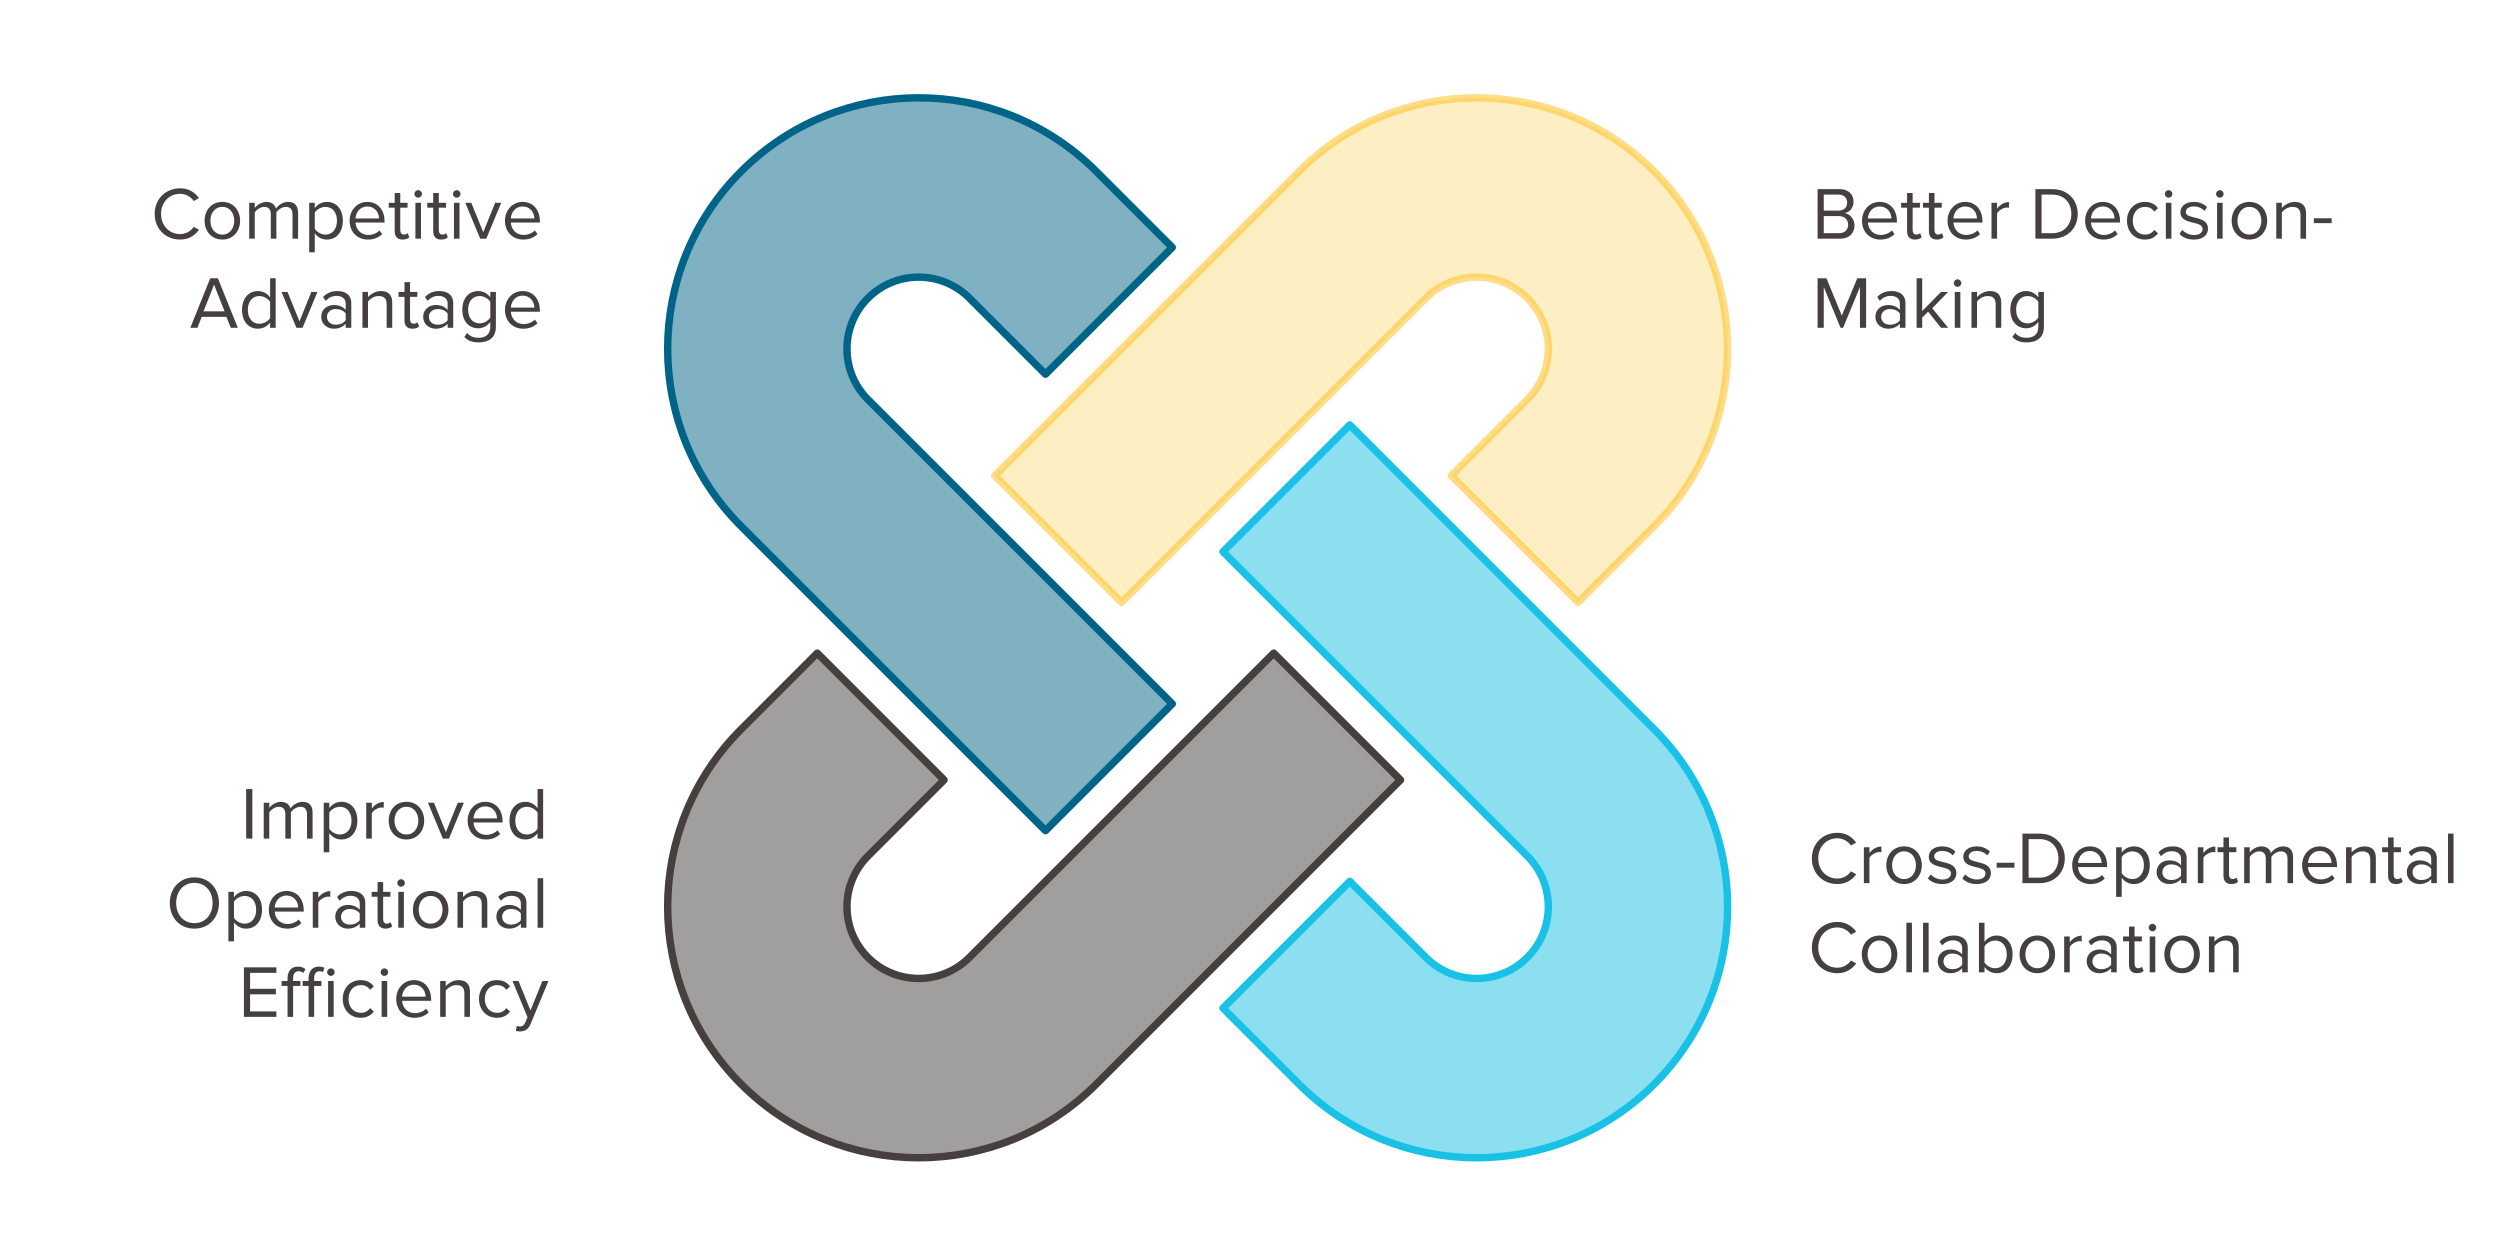<svg width="673" height="338" viewBox="0 0 673 338" fill="none" xmlns="http://www.w3.org/2000/svg">
<path opacity="0.5" fill-rule="evenodd" clip-rule="evenodd" d="M199.528 141.694C173.137 115.303 173.137 72.515 199.528 46.124C225.919 19.733 268.707 19.733 295.098 46.124L315.578 66.603L281.445 100.736L260.966 80.256C253.426 72.716 241.201 72.716 233.66 80.256C226.12 87.797 226.12 100.022 233.66 107.562L315.578 189.479L281.445 223.611L199.528 141.694Z" fill="#006489"/>
<path fill-rule="evenodd" clip-rule="evenodd" d="M295.099 291.875C268.708 318.266 225.92 318.266 199.529 291.875C173.138 265.485 173.138 222.697 199.529 196.306L220.008 175.826L254.14 209.959L233.661 230.438C226.121 237.978 226.121 250.203 233.661 257.744C241.201 265.284 253.426 265.284 260.967 257.744L342.884 175.826L377.016 209.959L295.099 291.875Z" fill="#453F3E" fill-opacity="0.5"/>
<path fill-rule="evenodd" clip-rule="evenodd" d="M445.28 196.306C471.671 222.696 471.671 265.484 445.28 291.875C418.889 318.266 376.101 318.266 349.71 291.875L329.231 271.396L363.363 237.264L383.842 257.743C391.382 265.283 403.608 265.283 411.148 257.743C418.688 250.203 418.688 237.978 411.148 230.437L329.231 148.521L363.363 114.388L445.28 196.306Z" fill="#18C1E5" fill-opacity="0.5"/>
<path d="M48.501 64.492C44.66 64.492 41.641 61.692 41.641 57.592C41.641 53.492 44.66 50.692 48.501 50.692C50.861 50.692 52.501 51.832 53.56 53.332L52.16 54.112C51.401 52.992 50.02 52.172 48.501 52.172C45.581 52.172 43.361 54.412 43.361 57.592C43.361 60.752 45.581 63.012 48.501 63.012C50.02 63.012 51.401 62.212 52.16 61.072L53.581 61.852C52.461 63.372 50.861 64.492 48.501 64.492ZM59.856 64.492C56.916 64.492 55.076 62.212 55.076 59.412C55.076 56.612 56.916 54.352 59.856 54.352C62.796 54.352 64.636 56.612 64.636 59.412C64.636 62.212 62.796 64.492 59.856 64.492ZM59.856 63.152C61.916 63.152 63.056 61.392 63.056 59.412C63.056 57.452 61.916 55.692 59.856 55.692C57.796 55.692 56.636 57.452 56.636 59.412C56.636 61.392 57.796 63.152 59.856 63.152ZM80.241 64.252H78.741V57.692C78.741 56.472 78.201 55.692 76.961 55.692C75.961 55.692 74.901 56.412 74.401 57.172V64.252H72.901V57.692C72.901 56.472 72.381 55.692 71.121 55.692C70.141 55.692 69.101 56.412 68.581 57.192V64.252H67.081V54.592H68.581V55.992C68.981 55.372 70.281 54.352 71.701 54.352C73.181 54.352 74.021 55.152 74.301 56.152C74.841 55.272 76.141 54.352 77.541 54.352C79.301 54.352 80.241 55.332 80.241 57.272V64.252ZM87.994 64.492C86.674 64.492 85.514 63.872 84.734 62.792V67.932H83.234V54.592H84.734V56.032C85.434 55.052 86.634 54.352 87.994 54.352C90.534 54.352 92.294 56.272 92.294 59.412C92.294 62.532 90.534 64.492 87.994 64.492ZM87.614 63.152C89.554 63.152 90.714 61.552 90.714 59.412C90.714 57.272 89.554 55.692 87.614 55.692C86.434 55.692 85.254 56.392 84.734 57.232V61.592C85.254 62.432 86.434 63.152 87.614 63.152ZM99.039 64.492C96.179 64.492 94.119 62.432 94.119 59.412C94.119 56.612 96.119 54.352 98.879 54.352C101.799 54.352 103.519 56.632 103.519 59.532V59.912H95.699C95.819 61.732 97.099 63.252 99.179 63.252C100.279 63.252 101.399 62.812 102.159 62.032L102.879 63.012C101.919 63.972 100.619 64.492 99.039 64.492ZM102.039 58.812C102.019 57.372 101.059 55.592 98.859 55.592C96.799 55.592 95.779 57.332 95.699 58.812H102.039ZM108.389 64.492C106.969 64.492 106.249 63.672 106.249 62.232V55.912H104.649V54.592H106.249V51.952H107.749V54.592H109.709V55.912H107.749V61.912C107.749 62.632 108.069 63.152 108.729 63.152C109.149 63.152 109.549 62.972 109.749 62.752L110.189 63.872C109.809 64.232 109.269 64.492 108.389 64.492ZM112.568 53.212C112.028 53.212 111.568 52.772 111.568 52.212C111.568 51.652 112.028 51.192 112.568 51.192C113.128 51.192 113.588 51.652 113.588 52.212C113.588 52.772 113.128 53.212 112.568 53.212ZM113.328 64.252H111.828V54.592H113.328V64.252ZM118.76 64.492C117.34 64.492 116.62 63.672 116.62 62.232V55.912H115.02V54.592H116.62V51.952H118.12V54.592H120.08V55.912H118.12V61.912C118.12 62.632 118.44 63.152 119.1 63.152C119.52 63.152 119.92 62.972 120.12 62.752L120.56 63.872C120.18 64.232 119.64 64.492 118.76 64.492ZM122.939 53.212C122.399 53.212 121.939 52.772 121.939 52.212C121.939 51.652 122.399 51.192 122.939 51.192C123.499 51.192 123.959 51.652 123.959 52.212C123.959 52.772 123.499 53.212 122.939 53.212ZM123.699 64.252H122.199V54.592H123.699V64.252ZM130.911 64.252H129.271L125.251 54.592H126.871L130.091 62.512L133.291 54.592H134.931L130.911 64.252ZM140.855 64.492C137.995 64.492 135.935 62.432 135.935 59.412C135.935 56.612 137.935 54.352 140.695 54.352C143.615 54.352 145.335 56.632 145.335 59.532V59.912H137.515C137.635 61.732 138.915 63.252 140.995 63.252C142.095 63.252 143.215 62.812 143.975 62.032L144.695 63.012C143.735 63.972 142.435 64.492 140.855 64.492ZM143.855 58.812C143.835 57.372 142.875 55.592 140.675 55.592C138.615 55.592 137.595 57.332 137.515 58.812H143.855ZM64.03 88.252H62.13L60.95 85.292H54.31L53.13 88.252H51.23L56.59 74.912H58.65L64.03 88.252ZM60.45 83.812L57.63 76.632L54.79 83.812H60.45ZM74.214 88.252H72.714V86.812C71.994 87.792 70.814 88.492 69.454 88.492C66.934 88.492 65.154 86.572 65.154 83.432C65.154 80.352 66.914 78.352 69.454 78.352C70.754 78.352 71.934 78.992 72.714 80.052V74.912H74.214V88.252ZM69.814 87.152C71.014 87.152 72.174 86.472 72.714 85.632V81.252C72.174 80.412 71.014 79.692 69.814 79.692C67.874 79.692 66.714 81.292 66.714 83.432C66.714 85.572 67.874 87.152 69.814 87.152ZM81.438 88.252H79.798L75.778 78.592H77.398L80.618 86.512L83.818 78.592H85.458L81.438 88.252ZM94.563 88.252H93.063V87.152C92.263 88.032 91.163 88.492 89.863 88.492C88.223 88.492 86.483 87.392 86.483 85.292C86.483 83.132 88.223 82.112 89.863 82.112C91.183 82.112 92.283 82.532 93.063 83.432V81.692C93.063 80.392 92.023 79.652 90.623 79.652C89.463 79.652 88.523 80.072 87.663 80.992L86.963 79.952C88.003 78.872 89.243 78.352 90.823 78.352C92.863 78.352 94.563 79.272 94.563 81.612V88.252ZM90.403 87.412C91.463 87.412 92.483 87.012 93.063 86.212V84.392C92.483 83.592 91.463 83.192 90.403 83.192C89.003 83.192 88.023 84.072 88.023 85.312C88.023 86.532 89.003 87.412 90.403 87.412ZM105.59 88.252H104.09V81.932C104.09 80.232 103.23 79.692 101.93 79.692C100.75 79.692 99.63 80.412 99.07 81.192V88.252H97.57V78.592H99.07V79.992C99.75 79.192 101.07 78.352 102.51 78.352C104.53 78.352 105.59 79.372 105.59 81.472V88.252ZM111.025 88.492C109.605 88.492 108.885 87.672 108.885 86.232V79.912H107.285V78.592H108.885V75.952H110.385V78.592H112.345V79.912H110.385V85.912C110.385 86.632 110.705 87.152 111.365 87.152C111.785 87.152 112.185 86.972 112.385 86.752L112.825 87.872C112.445 88.232 111.905 88.492 111.025 88.492ZM122.004 88.252H120.504V87.152C119.704 88.032 118.604 88.492 117.304 88.492C115.664 88.492 113.924 87.392 113.924 85.292C113.924 83.132 115.664 82.112 117.304 82.112C118.624 82.112 119.724 82.532 120.504 83.432V81.692C120.504 80.392 119.464 79.652 118.064 79.652C116.904 79.652 115.964 80.072 115.104 80.992L114.404 79.952C115.444 78.872 116.684 78.352 118.264 78.352C120.304 78.352 122.004 79.272 122.004 81.612V88.252ZM117.844 87.412C118.904 87.412 119.924 87.012 120.504 86.212V84.392C119.924 83.592 118.904 83.192 117.844 83.192C116.444 83.192 115.464 84.072 115.464 85.312C115.464 86.532 116.444 87.412 117.844 87.412ZM128.891 92.172C127.251 92.172 126.131 91.852 124.991 90.732L125.751 89.612C126.551 90.572 127.511 90.932 128.891 90.932C130.491 90.932 131.991 90.152 131.991 88.032V86.652C131.291 87.632 130.111 88.372 128.751 88.372C126.231 88.372 124.451 86.492 124.451 83.372C124.451 80.272 126.211 78.352 128.751 78.352C130.051 78.352 131.211 78.992 131.991 80.052V78.592H133.491V87.972C133.491 91.172 131.251 92.172 128.891 92.172ZM129.111 87.052C130.311 87.052 131.471 86.312 131.991 85.472V81.252C131.471 80.412 130.311 79.692 129.111 79.692C127.171 79.692 126.011 81.232 126.011 83.372C126.011 85.492 127.171 87.052 129.111 87.052ZM140.855 88.492C137.995 88.492 135.935 86.432 135.935 83.412C135.935 80.612 137.935 78.352 140.695 78.352C143.615 78.352 145.335 80.632 145.335 83.532V83.912H137.515C137.635 85.732 138.915 87.252 140.995 87.252C142.095 87.252 143.215 86.812 143.975 86.032L144.695 87.012C143.735 87.972 142.435 88.492 140.855 88.492ZM143.855 82.812C143.835 81.372 142.875 79.592 140.675 79.592C138.615 79.592 137.595 81.332 137.515 82.812H143.855Z" fill="#453F3E"/>
<path d="M495.375 64.252H489.295V50.912H495.235C497.555 50.912 498.975 52.312 498.975 54.312C498.975 55.992 497.855 57.112 496.635 57.372C498.055 57.592 499.235 59.052 499.235 60.652C499.235 62.792 497.815 64.252 495.375 64.252ZM494.955 56.692C496.455 56.692 497.255 55.772 497.255 54.552C497.255 53.352 496.455 52.392 494.955 52.392H490.955V56.692H494.955ZM495.035 62.772C496.595 62.772 497.515 61.892 497.515 60.472C497.515 59.252 496.675 58.172 495.035 58.172H490.955V62.772H495.035ZM506.173 64.492C503.313 64.492 501.253 62.432 501.253 59.412C501.253 56.612 503.253 54.352 506.013 54.352C508.933 54.352 510.653 56.632 510.653 59.532V59.912H502.833C502.953 61.732 504.233 63.252 506.313 63.252C507.413 63.252 508.533 62.812 509.293 62.032L510.013 63.012C509.053 63.972 507.753 64.492 506.173 64.492ZM509.173 58.812C509.153 57.372 508.193 55.592 505.993 55.592C503.933 55.592 502.913 57.332 502.833 58.812H509.173ZM515.523 64.492C514.103 64.492 513.383 63.672 513.383 62.232V55.912H511.783V54.592H513.383V51.952H514.883V54.592H516.843V55.912H514.883V61.912C514.883 62.632 515.203 63.152 515.863 63.152C516.283 63.152 516.683 62.972 516.883 62.752L517.323 63.872C516.943 64.232 516.403 64.492 515.523 64.492ZM521.402 64.492C519.982 64.492 519.262 63.672 519.262 62.232V55.912H517.662V54.592H519.262V51.952H520.762V54.592H522.722V55.912H520.762V61.912C520.762 62.632 521.082 63.152 521.742 63.152C522.162 63.152 522.562 62.972 522.762 62.752L523.202 63.872C522.822 64.232 522.282 64.492 521.402 64.492ZM529.2 64.492C526.34 64.492 524.28 62.432 524.28 59.412C524.28 56.612 526.28 54.352 529.04 54.352C531.96 54.352 533.68 56.632 533.68 59.532V59.912H525.86C525.98 61.732 527.26 63.252 529.34 63.252C530.44 63.252 531.56 62.812 532.32 62.032L533.04 63.012C532.08 63.972 530.78 64.492 529.2 64.492ZM532.2 58.812C532.18 57.372 531.22 55.592 529.02 55.592C526.96 55.592 525.94 57.332 525.86 58.812H532.2ZM537.61 64.252H536.11V54.592H537.61V56.152C538.39 55.132 539.51 54.392 540.83 54.392V55.932C540.65 55.892 540.47 55.872 540.23 55.872C539.31 55.872 538.05 56.632 537.61 57.412V64.252ZM552.488 64.252H547.928V50.912H552.488C556.628 50.912 559.328 53.812 559.328 57.592C559.328 61.392 556.628 64.252 552.488 64.252ZM552.488 62.772C555.728 62.772 557.608 60.452 557.608 57.592C557.608 54.712 555.788 52.392 552.488 52.392H549.588V62.772H552.488ZM566.232 64.492C563.372 64.492 561.312 62.432 561.312 59.412C561.312 56.612 563.312 54.352 566.072 54.352C568.992 54.352 570.712 56.632 570.712 59.532V59.912H562.892C563.012 61.732 564.292 63.252 566.372 63.252C567.472 63.252 568.592 62.812 569.352 62.032L570.072 63.012C569.112 63.972 567.812 64.492 566.232 64.492ZM569.232 58.812C569.212 57.372 568.252 55.592 566.052 55.592C563.992 55.592 562.972 57.332 562.892 58.812H569.232ZM577.401 64.492C574.521 64.492 572.581 62.292 572.581 59.412C572.581 56.552 574.521 54.352 577.401 54.352C579.161 54.352 580.201 55.072 580.941 56.032L579.941 56.952C579.301 56.072 578.481 55.692 577.481 55.692C575.421 55.692 574.141 57.272 574.141 59.412C574.141 61.552 575.421 63.152 577.481 63.152C578.481 63.152 579.301 62.752 579.941 61.892L580.941 62.812C580.201 63.772 579.161 64.492 577.401 64.492ZM583.784 53.212C583.244 53.212 582.784 52.772 582.784 52.212C582.784 51.652 583.244 51.192 583.784 51.192C584.344 51.192 584.804 51.652 584.804 52.212C584.804 52.772 584.344 53.212 583.784 53.212ZM584.544 64.252H583.044V54.592H584.544V64.252ZM590.596 64.492C589.016 64.492 587.676 64.012 586.696 62.972L587.476 61.892C588.116 62.632 589.336 63.272 590.656 63.272C592.136 63.272 592.936 62.572 592.936 61.612C592.936 59.272 586.956 60.712 586.956 57.132C586.956 55.632 588.256 54.352 590.556 54.352C592.196 54.352 593.356 54.972 594.136 55.752L593.436 56.792C592.856 56.092 591.796 55.572 590.556 55.572C589.236 55.572 588.416 56.232 588.416 57.092C588.416 59.212 594.396 57.812 594.396 61.572C594.396 63.192 593.096 64.492 590.596 64.492ZM597.573 53.212C597.033 53.212 596.573 52.772 596.573 52.212C596.573 51.652 597.033 51.192 597.573 51.192C598.133 51.192 598.593 51.652 598.593 52.212C598.593 52.772 598.133 53.212 597.573 53.212ZM598.333 64.252H596.833V54.592H598.333V64.252ZM605.545 64.492C602.605 64.492 600.765 62.212 600.765 59.412C600.765 56.612 602.605 54.352 605.545 54.352C608.485 54.352 610.325 56.612 610.325 59.412C610.325 62.212 608.485 64.492 605.545 64.492ZM605.545 63.152C607.605 63.152 608.745 61.392 608.745 59.412C608.745 57.452 607.605 55.692 605.545 55.692C603.485 55.692 602.325 57.452 602.325 59.412C602.325 61.392 603.485 63.152 605.545 63.152ZM620.79 64.252H619.29V57.932C619.29 56.232 618.43 55.692 617.13 55.692C615.95 55.692 614.83 56.412 614.27 57.192V64.252H612.77V54.592H614.27V55.992C614.95 55.192 616.27 54.352 617.71 54.352C619.73 54.352 620.79 55.372 620.79 57.472V64.252ZM627.686 60.072H622.886V58.752H627.686V60.072ZM502.355 88.252H500.695V77.272L496.155 88.252H495.475L490.955 77.272V88.252H489.295V74.912H491.675L495.815 84.952L499.975 74.912H502.355V88.252ZM512.947 88.252H511.447V87.152C510.647 88.032 509.547 88.492 508.247 88.492C506.607 88.492 504.867 87.392 504.867 85.292C504.867 83.132 506.607 82.112 508.247 82.112C509.567 82.112 510.667 82.532 511.447 83.432V81.692C511.447 80.392 510.407 79.652 509.007 79.652C507.847 79.652 506.907 80.072 506.047 80.992L505.347 79.952C506.387 78.872 507.627 78.352 509.207 78.352C511.247 78.352 512.947 79.272 512.947 81.612V88.252ZM508.787 87.412C509.847 87.412 510.867 87.012 511.447 86.212V84.392C510.867 83.592 509.847 83.192 508.787 83.192C507.387 83.192 506.407 84.072 506.407 85.312C506.407 86.532 507.387 87.412 508.787 87.412ZM524.454 88.252H522.534L519.054 83.912L517.454 85.492V88.252H515.954V74.912H517.454V83.732L522.534 78.592H524.434L520.154 82.972L524.454 88.252ZM526.967 77.212C526.427 77.212 525.967 76.772 525.967 76.212C525.967 75.652 526.427 75.192 526.967 75.192C527.527 75.192 527.987 75.652 527.987 76.212C527.987 76.772 527.527 77.212 526.967 77.212ZM527.727 88.252H526.227V78.592H527.727V88.252ZM538.739 88.252H537.239V81.932C537.239 80.232 536.379 79.692 535.079 79.692C533.899 79.692 532.779 80.412 532.219 81.192V88.252H530.719V78.592H532.219V79.992C532.899 79.192 534.219 78.352 535.659 78.352C537.679 78.352 538.739 79.372 538.739 81.472V88.252ZM545.615 92.172C543.975 92.172 542.855 91.852 541.715 90.732L542.475 89.612C543.275 90.572 544.235 90.932 545.615 90.932C547.215 90.932 548.715 90.152 548.715 88.032V86.652C548.015 87.632 546.835 88.372 545.475 88.372C542.955 88.372 541.175 86.492 541.175 83.372C541.175 80.272 542.935 78.352 545.475 78.352C546.775 78.352 547.935 78.992 548.715 80.052V78.592H550.215V87.972C550.215 91.172 547.975 92.172 545.615 92.172ZM545.835 87.052C547.035 87.052 548.195 86.312 548.715 85.472V81.252C548.195 80.412 547.035 79.692 545.835 79.692C543.895 79.692 542.735 81.232 542.735 83.372C542.735 85.492 543.895 87.052 545.835 87.052Z" fill="#453F3E"/>
<path d="M67.927 225.748H66.267V212.408H67.927V225.748ZM84.152 225.748H82.652V219.188C82.652 217.968 82.112 217.188 80.872 217.188C79.872 217.188 78.812 217.908 78.312 218.668V225.748H76.812V219.188C76.812 217.968 76.292 217.188 75.032 217.188C74.052 217.188 73.012 217.908 72.492 218.688V225.748H70.992V216.088H72.492V217.488C72.892 216.868 74.192 215.848 75.612 215.848C77.092 215.848 77.932 216.648 78.212 217.648C78.752 216.768 80.052 215.848 81.452 215.848C83.212 215.848 84.152 216.828 84.152 218.768V225.748ZM91.905 225.988C90.585 225.988 89.425 225.368 88.645 224.288V229.428H87.145V216.088H88.645V217.528C89.345 216.548 90.545 215.848 91.905 215.848C94.445 215.848 96.205 217.768 96.205 220.908C96.205 224.028 94.445 225.988 91.905 225.988ZM91.525 224.648C93.465 224.648 94.625 223.048 94.625 220.908C94.625 218.768 93.465 217.188 91.525 217.188C90.345 217.188 89.165 217.888 88.645 218.728V223.088C89.165 223.928 90.345 224.648 91.525 224.648ZM100.09 225.748H98.59V216.088H100.09V217.648C100.87 216.628 101.99 215.888 103.31 215.888V217.428C103.13 217.388 102.95 217.368 102.71 217.368C101.79 217.368 100.53 218.128 100.09 218.908V225.748ZM109.412 225.988C106.472 225.988 104.632 223.708 104.632 220.908C104.632 218.108 106.472 215.848 109.412 215.848C112.352 215.848 114.192 218.108 114.192 220.908C114.192 223.708 112.352 225.988 109.412 225.988ZM109.412 224.648C111.472 224.648 112.612 222.888 112.612 220.908C112.612 218.948 111.472 217.188 109.412 217.188C107.352 217.188 106.192 218.948 106.192 220.908C106.192 222.888 107.352 224.648 109.412 224.648ZM120.857 225.748H119.217L115.197 216.088H116.817L120.037 224.008L123.237 216.088H124.877L120.857 225.748ZM130.802 225.988C127.942 225.988 125.882 223.928 125.882 220.908C125.882 218.108 127.882 215.848 130.642 215.848C133.562 215.848 135.282 218.128 135.282 221.028V221.408H127.462C127.582 223.228 128.862 224.748 130.942 224.748C132.042 224.748 133.162 224.308 133.922 223.528L134.642 224.508C133.682 225.468 132.382 225.988 130.802 225.988ZM133.802 220.308C133.782 218.868 132.822 217.088 130.622 217.088C128.562 217.088 127.542 218.828 127.462 220.308H133.802ZM146.211 225.748H144.711V224.308C143.991 225.288 142.811 225.988 141.451 225.988C138.931 225.988 137.151 224.068 137.151 220.928C137.151 217.848 138.911 215.848 141.451 215.848C142.751 215.848 143.931 216.488 144.711 217.548V212.408H146.211V225.748ZM141.811 224.648C143.011 224.648 144.171 223.968 144.711 223.128V218.748C144.171 217.908 143.011 217.188 141.811 217.188C139.871 217.188 138.711 218.788 138.711 220.928C138.711 223.068 139.871 224.648 141.811 224.648ZM52.328 249.988C48.368 249.988 45.708 247.028 45.708 243.088C45.708 239.148 48.368 236.188 52.328 236.188C56.268 236.188 58.948 239.148 58.948 243.088C58.948 247.028 56.268 249.988 52.328 249.988ZM52.328 248.508C55.308 248.508 57.228 246.188 57.228 243.088C57.228 239.968 55.308 237.668 52.328 237.668C49.328 237.668 47.428 239.968 47.428 243.088C47.428 246.188 49.328 248.508 52.328 248.508ZM66.241 249.988C64.921 249.988 63.761 249.368 62.981 248.288V253.428H61.481V240.088H62.981V241.528C63.681 240.548 64.881 239.848 66.241 239.848C68.781 239.848 70.541 241.768 70.541 244.908C70.541 248.028 68.781 249.988 66.241 249.988ZM65.861 248.648C67.801 248.648 68.961 247.048 68.961 244.908C68.961 242.768 67.801 241.188 65.861 241.188C64.681 241.188 63.501 241.888 62.981 242.728V247.088C63.501 247.928 64.681 248.648 65.861 248.648ZM77.286 249.988C74.426 249.988 72.366 247.928 72.366 244.908C72.366 242.108 74.366 239.848 77.126 239.848C80.046 239.848 81.766 242.128 81.766 245.028V245.408H73.946C74.066 247.228 75.346 248.748 77.426 248.748C78.526 248.748 79.646 248.308 80.406 247.528L81.126 248.508C80.166 249.468 78.866 249.988 77.286 249.988ZM80.286 244.308C80.266 242.868 79.306 241.088 77.106 241.088C75.046 241.088 74.026 242.828 73.946 244.308H80.286ZM85.695 249.748H84.195V240.088H85.695V241.648C86.475 240.628 87.595 239.888 88.915 239.888V241.428C88.735 241.388 88.555 241.368 88.315 241.368C87.395 241.368 86.135 242.128 85.695 242.908V249.748ZM98.337 249.748H96.837V248.648C96.037 249.528 94.937 249.988 93.637 249.988C91.997 249.988 90.257 248.888 90.257 246.788C90.257 244.628 91.997 243.608 93.637 243.608C94.957 243.608 96.057 244.028 96.837 244.928V243.188C96.837 241.888 95.797 241.148 94.397 241.148C93.237 241.148 92.297 241.568 91.437 242.488L90.737 241.448C91.777 240.368 93.017 239.848 94.597 239.848C96.637 239.848 98.337 240.768 98.337 243.108V249.748ZM94.177 248.908C95.237 248.908 96.257 248.508 96.837 247.708V245.888C96.257 245.088 95.237 244.688 94.177 244.688C92.777 244.688 91.797 245.568 91.797 246.808C91.797 248.028 92.777 248.908 94.177 248.908ZM103.784 249.988C102.364 249.988 101.644 249.168 101.644 247.728V241.408H100.044V240.088H101.644V237.448H103.144V240.088H105.104V241.408H103.144V247.408C103.144 248.128 103.464 248.648 104.124 248.648C104.544 248.648 104.944 248.468 105.144 248.248L105.584 249.368C105.204 249.728 104.664 249.988 103.784 249.988ZM107.963 238.708C107.423 238.708 106.963 238.268 106.963 237.708C106.963 237.148 107.423 236.688 107.963 236.688C108.523 236.688 108.983 237.148 108.983 237.708C108.983 238.268 108.523 238.708 107.963 238.708ZM108.723 249.748H107.223V240.088H108.723V249.748ZM115.935 249.988C112.995 249.988 111.155 247.708 111.155 244.908C111.155 242.108 112.995 239.848 115.935 239.848C118.875 239.848 120.715 242.108 120.715 244.908C120.715 247.708 118.875 249.988 115.935 249.988ZM115.935 248.648C117.995 248.648 119.135 246.888 119.135 244.908C119.135 242.948 117.995 241.188 115.935 241.188C113.875 241.188 112.715 242.948 112.715 244.908C112.715 246.888 113.875 248.648 115.935 248.648ZM131.18 249.748H129.68V243.428C129.68 241.728 128.82 241.188 127.52 241.188C126.34 241.188 125.22 241.908 124.66 242.688V249.748H123.16V240.088H124.66V241.488C125.34 240.688 126.66 239.848 128.1 239.848C130.12 239.848 131.18 240.868 131.18 242.968V249.748ZM141.716 249.748H140.216V248.648C139.416 249.528 138.316 249.988 137.016 249.988C135.376 249.988 133.636 248.888 133.636 246.788C133.636 244.628 135.376 243.608 137.016 243.608C138.336 243.608 139.436 244.028 140.216 244.928V243.188C140.216 241.888 139.176 241.148 137.776 241.148C136.616 241.148 135.676 241.568 134.816 242.488L134.116 241.448C135.156 240.368 136.396 239.848 137.976 239.848C140.016 239.848 141.716 240.768 141.716 243.108V249.748ZM137.556 248.908C138.616 248.908 139.636 248.508 140.216 247.708V245.888C139.636 245.088 138.616 244.688 137.556 244.688C136.156 244.688 135.176 245.568 135.176 246.808C135.176 248.028 136.156 248.908 137.556 248.908ZM146.223 249.748H144.723V236.408H146.223V249.748ZM74.402 273.748H65.662V260.408H74.402V261.888H67.322V266.188H74.262V267.668H67.322V272.268H74.402V273.748ZM84.568 273.748H83.068V265.408H81.468V264.088H83.068V263.348C83.068 261.348 84.188 260.208 85.868 260.208C86.428 260.208 86.948 260.308 87.328 260.548L86.948 261.688C86.728 261.548 86.468 261.448 86.088 261.448C85.108 261.448 84.568 262.128 84.568 263.348V264.088H86.528V265.408H84.568V273.748ZM89.068 262.708C88.528 262.708 88.068 262.268 88.068 261.708C88.068 261.148 88.528 260.688 89.068 260.688C89.628 260.688 90.088 261.148 90.088 261.708C90.088 262.268 89.628 262.708 89.068 262.708ZM89.828 273.748H88.328V264.088H89.828V273.748ZM78.908 273.748H77.408V265.408H75.808V264.088H77.408V263.348C77.408 261.368 78.488 260.208 80.208 260.208C80.968 260.208 81.648 260.388 82.248 260.948L81.628 261.928C81.308 261.648 80.928 261.448 80.428 261.448C79.448 261.448 78.908 262.128 78.908 263.348V264.088H80.868V265.408H78.908V273.748ZM97.088 273.988C94.208 273.988 92.268 271.788 92.268 268.908C92.268 266.048 94.208 263.848 97.088 263.848C98.848 263.848 99.888 264.568 100.628 265.528L99.628 266.448C98.988 265.568 98.168 265.188 97.168 265.188C95.108 265.188 93.828 266.768 93.828 268.908C93.828 271.048 95.108 272.648 97.168 272.648C98.168 272.648 98.988 272.248 99.628 271.388L100.628 272.308C99.888 273.268 98.848 273.988 97.088 273.988ZM103.471 262.708C102.931 262.708 102.471 262.268 102.471 261.708C102.471 261.148 102.931 260.688 103.471 260.688C104.031 260.688 104.491 261.148 104.491 261.708C104.491 262.268 104.031 262.708 103.471 262.708ZM104.231 273.748H102.731V264.088H104.231V273.748ZM111.583 273.988C108.723 273.988 106.663 271.928 106.663 268.908C106.663 266.108 108.663 263.848 111.423 263.848C114.343 263.848 116.063 266.128 116.063 269.028V269.408H108.243C108.363 271.228 109.643 272.748 111.723 272.748C112.823 272.748 113.943 272.308 114.703 271.528L115.423 272.508C114.463 273.468 113.163 273.988 111.583 273.988ZM114.583 268.308C114.563 266.868 113.603 265.088 111.403 265.088C109.343 265.088 108.323 266.828 108.243 268.308H114.583ZM126.512 273.748H125.012V267.428C125.012 265.728 124.152 265.188 122.852 265.188C121.672 265.188 120.552 265.908 119.992 266.688V273.748H118.492V264.088H119.992V265.488C120.672 264.688 121.992 263.848 123.432 263.848C125.452 263.848 126.512 264.868 126.512 266.968V273.748ZM133.768 273.988C130.888 273.988 128.948 271.788 128.948 268.908C128.948 266.048 130.888 263.848 133.768 263.848C135.528 263.848 136.568 264.568 137.308 265.528L136.308 266.448C135.668 265.568 134.848 265.188 133.848 265.188C131.788 265.188 130.508 266.768 130.508 268.908C130.508 271.048 131.788 272.648 133.848 272.648C134.848 272.648 135.668 272.248 136.308 271.388L137.308 272.308C136.568 273.268 135.528 273.988 133.768 273.988ZM138.87 277.528L139.11 276.168C139.33 276.268 139.69 276.328 139.93 276.328C140.59 276.328 141.03 276.108 141.37 275.308L142.01 273.848L137.97 264.088H139.59L142.81 272.008L146.01 264.088H147.65L142.81 275.708C142.23 277.108 141.25 277.648 139.97 277.668C139.65 277.668 139.15 277.608 138.87 277.528Z" fill="#453F3E"/>
<path d="M494.615 237.988C490.775 237.988 487.755 235.188 487.755 231.088C487.755 226.988 490.775 224.188 494.615 224.188C496.975 224.188 498.615 225.328 499.675 226.828L498.275 227.608C497.515 226.488 496.135 225.668 494.615 225.668C491.695 225.668 489.475 227.908 489.475 231.088C489.475 234.248 491.695 236.508 494.615 236.508C496.135 236.508 497.515 235.708 498.275 234.568L499.695 235.348C498.575 236.868 496.975 237.988 494.615 237.988ZM503.251 237.748H501.751V228.088H503.251V229.648C504.031 228.628 505.151 227.888 506.471 227.888V229.428C506.291 229.388 506.111 229.368 505.871 229.368C504.951 229.368 503.691 230.128 503.251 230.908V237.748ZM512.572 237.988C509.632 237.988 507.792 235.708 507.792 232.908C507.792 230.108 509.632 227.848 512.572 227.848C515.512 227.848 517.352 230.108 517.352 232.908C517.352 235.708 515.512 237.988 512.572 237.988ZM512.572 236.648C514.632 236.648 515.772 234.888 515.772 232.908C515.772 230.948 514.632 229.188 512.572 229.188C510.512 229.188 509.352 230.948 509.352 232.908C509.352 234.888 510.512 236.648 512.572 236.648ZM522.858 237.988C521.278 237.988 519.938 237.508 518.958 236.468L519.738 235.388C520.378 236.128 521.598 236.768 522.918 236.768C524.398 236.768 525.198 236.068 525.198 235.108C525.198 232.768 519.218 234.208 519.218 230.628C519.218 229.128 520.518 227.848 522.818 227.848C524.458 227.848 525.618 228.468 526.398 229.248L525.698 230.288C525.118 229.588 524.058 229.068 522.818 229.068C521.498 229.068 520.678 229.728 520.678 230.588C520.678 232.708 526.658 231.308 526.658 235.068C526.658 236.688 525.358 237.988 522.858 237.988ZM532.154 237.988C530.574 237.988 529.234 237.508 528.254 236.468L529.034 235.388C529.674 236.128 530.894 236.768 532.214 236.768C533.694 236.768 534.494 236.068 534.494 235.108C534.494 232.768 528.514 234.208 528.514 230.628C528.514 229.128 529.814 227.848 532.114 227.848C533.754 227.848 534.914 228.468 535.694 229.248L534.994 230.288C534.414 229.588 533.354 229.068 532.114 229.068C530.794 229.068 529.974 229.728 529.974 230.588C529.974 232.708 535.954 231.308 535.954 235.068C535.954 236.688 534.654 237.988 532.154 237.988ZM542.291 233.568H537.491V232.248H542.291V233.568ZM549.007 237.748H544.447V224.408H549.007C553.147 224.408 555.847 227.308 555.847 231.088C555.847 234.888 553.147 237.748 549.007 237.748ZM549.007 236.268C552.247 236.268 554.127 233.948 554.127 231.088C554.127 228.208 552.307 225.888 549.007 225.888H546.107V236.268H549.007ZM562.751 237.988C559.891 237.988 557.831 235.928 557.831 232.908C557.831 230.108 559.831 227.848 562.591 227.848C565.511 227.848 567.231 230.128 567.231 233.028V233.408H559.411C559.531 235.228 560.811 236.748 562.891 236.748C563.991 236.748 565.111 236.308 565.871 235.528L566.591 236.508C565.631 237.468 564.331 237.988 562.751 237.988ZM565.751 232.308C565.731 230.868 564.771 229.088 562.571 229.088C560.511 229.088 559.491 230.828 559.411 232.308H565.751ZM574.421 237.988C573.101 237.988 571.941 237.368 571.161 236.288V241.428H569.661V228.088H571.161V229.528C571.861 228.548 573.061 227.848 574.421 227.848C576.961 227.848 578.721 229.768 578.721 232.908C578.721 236.028 576.961 237.988 574.421 237.988ZM574.041 236.648C575.981 236.648 577.141 235.048 577.141 232.908C577.141 230.768 575.981 229.188 574.041 229.188C572.861 229.188 571.681 229.888 571.161 230.728V235.088C571.681 235.928 572.861 236.648 574.041 236.648ZM588.646 237.748H587.146V236.648C586.346 237.528 585.246 237.988 583.946 237.988C582.306 237.988 580.566 236.888 580.566 234.788C580.566 232.628 582.306 231.608 583.946 231.608C585.266 231.608 586.366 232.028 587.146 232.928V231.188C587.146 229.888 586.106 229.148 584.706 229.148C583.546 229.148 582.606 229.568 581.746 230.488L581.046 229.448C582.086 228.368 583.326 227.848 584.906 227.848C586.946 227.848 588.646 228.768 588.646 231.108V237.748ZM584.486 236.908C585.546 236.908 586.566 236.508 587.146 235.708V233.888C586.566 233.088 585.546 232.688 584.486 232.688C583.086 232.688 582.106 233.568 582.106 234.808C582.106 236.028 583.086 236.908 584.486 236.908ZM593.153 237.748H591.653V228.088H593.153V229.648C593.933 228.628 595.053 227.888 596.373 227.888V229.428C596.193 229.388 596.013 229.368 595.773 229.368C594.853 229.368 593.593 230.128 593.153 230.908V237.748ZM600.695 237.988C599.275 237.988 598.555 237.168 598.555 235.728V229.408H596.955V228.088H598.555V225.448H600.055V228.088H602.015V229.408H600.055V235.408C600.055 236.128 600.375 236.648 601.035 236.648C601.455 236.648 601.855 236.468 602.055 236.248L602.495 237.368C602.115 237.728 601.575 237.988 600.695 237.988ZM617.293 237.748H615.793V231.188C615.793 229.968 615.253 229.188 614.013 229.188C613.013 229.188 611.953 229.908 611.453 230.668V237.748H609.953V231.188C609.953 229.968 609.433 229.188 608.173 229.188C607.193 229.188 606.153 229.908 605.633 230.688V237.748H604.133V228.088H605.633V229.488C606.033 228.868 607.333 227.848 608.753 227.848C610.233 227.848 611.073 228.648 611.353 229.648C611.893 228.768 613.193 227.848 614.593 227.848C616.353 227.848 617.293 228.828 617.293 230.768V237.748ZM624.646 237.988C621.786 237.988 619.726 235.928 619.726 232.908C619.726 230.108 621.726 227.848 624.486 227.848C627.406 227.848 629.126 230.128 629.126 233.028V233.408H621.306C621.426 235.228 622.706 236.748 624.786 236.748C625.886 236.748 627.006 236.308 627.766 235.528L628.486 236.508C627.526 237.468 626.226 237.988 624.646 237.988ZM627.646 232.308C627.626 230.868 626.666 229.088 624.466 229.088C622.406 229.088 621.386 230.828 621.306 232.308H627.646ZM639.575 237.748H638.075V231.428C638.075 229.728 637.215 229.188 635.915 229.188C634.735 229.188 633.615 229.908 633.055 230.688V237.748H631.555V228.088H633.055V229.488C633.735 228.688 635.055 227.848 636.495 227.848C638.515 227.848 639.575 228.868 639.575 230.968V237.748ZM645.011 237.988C643.591 237.988 642.871 237.168 642.871 235.728V229.408H641.271V228.088H642.871V225.448H644.371V228.088H646.331V229.408H644.371V235.408C644.371 236.128 644.691 236.648 645.351 236.648C645.771 236.648 646.171 236.468 646.371 236.248L646.811 237.368C646.431 237.728 645.891 237.988 645.011 237.988ZM655.99 237.748H654.49V236.648C653.69 237.528 652.59 237.988 651.29 237.988C649.65 237.988 647.91 236.888 647.91 234.788C647.91 232.628 649.65 231.608 651.29 231.608C652.61 231.608 653.71 232.028 654.49 232.928V231.188C654.49 229.888 653.45 229.148 652.05 229.148C650.89 229.148 649.95 229.568 649.09 230.488L648.39 229.448C649.43 228.368 650.67 227.848 652.25 227.848C654.29 227.848 655.99 228.768 655.99 231.108V237.748ZM651.83 236.908C652.89 236.908 653.91 236.508 654.49 235.708V233.888C653.91 233.088 652.89 232.688 651.83 232.688C650.43 232.688 649.45 233.568 649.45 234.808C649.45 236.028 650.43 236.908 651.83 236.908ZM660.497 237.748H658.997V224.408H660.497V237.748ZM494.615 261.988C490.775 261.988 487.755 259.188 487.755 255.088C487.755 250.988 490.775 248.188 494.615 248.188C496.975 248.188 498.615 249.328 499.675 250.828L498.275 251.608C497.515 250.488 496.135 249.668 494.615 249.668C491.695 249.668 489.475 251.908 489.475 255.088C489.475 258.248 491.695 260.508 494.615 260.508C496.135 260.508 497.515 259.708 498.275 258.568L499.695 259.348C498.575 260.868 496.975 261.988 494.615 261.988ZM505.971 261.988C503.031 261.988 501.191 259.708 501.191 256.908C501.191 254.108 503.031 251.848 505.971 251.848C508.911 251.848 510.751 254.108 510.751 256.908C510.751 259.708 508.911 261.988 505.971 261.988ZM505.971 260.648C508.031 260.648 509.171 258.888 509.171 256.908C509.171 254.948 508.031 253.188 505.971 253.188C503.911 253.188 502.751 254.948 502.751 256.908C502.751 258.888 503.911 260.648 505.971 260.648ZM514.696 261.748H513.196V248.408H514.696V261.748ZM519.188 261.748H517.688V248.408H519.188V261.748ZM529.72 261.748H528.22V260.648C527.42 261.528 526.32 261.988 525.02 261.988C523.38 261.988 521.64 260.888 521.64 258.788C521.64 256.628 523.38 255.608 525.02 255.608C526.34 255.608 527.44 256.028 528.22 256.928V255.188C528.22 253.888 527.18 253.148 525.78 253.148C524.62 253.148 523.68 253.568 522.82 254.488L522.12 253.448C523.16 252.368 524.4 251.848 525.98 251.848C528.02 251.848 529.72 252.768 529.72 255.108V261.748ZM525.56 260.908C526.62 260.908 527.64 260.508 528.22 259.708V257.888C527.64 257.088 526.62 256.688 525.56 256.688C524.16 256.688 523.18 257.568 523.18 258.808C523.18 260.028 524.16 260.908 525.56 260.908ZM534.227 259.128C534.747 259.968 535.927 260.648 537.107 260.648C539.067 260.648 540.227 259.068 540.227 256.928C540.227 254.788 539.067 253.188 537.107 253.188C535.927 253.188 534.747 253.908 534.227 254.748V259.128ZM534.227 261.748H532.727V248.408H534.227V253.548C535.007 252.488 536.167 251.848 537.487 251.848C540.007 251.848 541.787 253.848 541.787 256.928C541.787 260.068 540.007 261.988 537.487 261.988C536.127 261.988 534.947 261.288 534.227 260.308V261.748ZM548.451 261.988C545.511 261.988 543.671 259.708 543.671 256.908C543.671 254.108 545.511 251.848 548.451 251.848C551.391 251.848 553.231 254.108 553.231 256.908C553.231 259.708 551.391 261.988 548.451 261.988ZM548.451 260.648C550.511 260.648 551.651 258.888 551.651 256.908C551.651 254.948 550.511 253.188 548.451 253.188C546.391 253.188 545.231 254.948 545.231 256.908C545.231 258.888 546.391 260.648 548.451 260.648ZM557.176 261.748H555.676V252.088H557.176V253.648C557.956 252.628 559.076 251.888 560.396 251.888V253.428C560.216 253.388 560.036 253.368 559.796 253.368C558.876 253.368 557.616 254.128 557.176 254.908V261.748ZM569.818 261.748H568.318V260.648C567.518 261.528 566.418 261.988 565.118 261.988C563.478 261.988 561.738 260.888 561.738 258.788C561.738 256.628 563.478 255.608 565.118 255.608C566.438 255.608 567.538 256.028 568.318 256.928V255.188C568.318 253.888 567.278 253.148 565.878 253.148C564.718 253.148 563.778 253.568 562.918 254.488L562.218 253.448C563.258 252.368 564.498 251.848 566.078 251.848C568.118 251.848 569.818 252.768 569.818 255.108V261.748ZM565.658 260.908C566.718 260.908 567.738 260.508 568.318 259.708V257.888C567.738 257.088 566.718 256.688 565.658 256.688C564.258 256.688 563.278 257.568 563.278 258.808C563.278 260.028 564.258 260.908 565.658 260.908ZM575.265 261.988C573.845 261.988 573.125 261.168 573.125 259.728V253.408H571.525V252.088H573.125V249.448H574.625V252.088H576.585V253.408H574.625V259.408C574.625 260.128 574.945 260.648 575.605 260.648C576.025 260.648 576.425 260.468 576.625 260.248L577.065 261.368C576.685 261.728 576.145 261.988 575.265 261.988ZM579.444 250.708C578.904 250.708 578.444 250.268 578.444 249.708C578.444 249.148 578.904 248.688 579.444 248.688C580.004 248.688 580.464 249.148 580.464 249.708C580.464 250.268 580.004 250.708 579.444 250.708ZM580.204 261.748H578.704V252.088H580.204V261.748ZM587.416 261.988C584.476 261.988 582.636 259.708 582.636 256.908C582.636 254.108 584.476 251.848 587.416 251.848C590.356 251.848 592.196 254.108 592.196 256.908C592.196 259.708 590.356 261.988 587.416 261.988ZM587.416 260.648C589.476 260.648 590.616 258.888 590.616 256.908C590.616 254.948 589.476 253.188 587.416 253.188C585.356 253.188 584.196 254.948 584.196 256.908C584.196 258.888 585.356 260.648 587.416 260.648ZM602.661 261.748H601.161V255.428C601.161 253.728 600.301 253.188 599.001 253.188C597.821 253.188 596.701 253.908 596.141 254.688V261.748H594.641V252.088H596.141V253.488C596.821 252.688 598.141 251.848 599.581 251.848C601.601 251.848 602.661 252.868 602.661 254.968V261.748Z" fill="#453F3E"/>
<path fill-rule="evenodd" clip-rule="evenodd" d="M199.528 141.694C173.137 115.303 173.137 72.515 199.528 46.124C225.919 19.733 268.707 19.733 295.098 46.124L315.578 66.603L281.445 100.736L260.966 80.256C253.426 72.716 241.201 72.716 233.66 80.256C226.12 87.797 226.12 100.022 233.66 107.562L315.578 189.479L281.445 223.611L199.528 141.694Z" stroke="#006489" stroke-width="2" stroke-linecap="round" stroke-linejoin="round"/>
<path fill-rule="evenodd" clip-rule="evenodd" d="M295.099 291.876C268.708 318.267 225.92 318.267 199.529 291.876C173.138 265.485 173.138 222.697 199.529 196.306L220.008 175.826L254.14 209.959L233.661 230.438C226.121 237.978 226.121 250.203 233.661 257.744C241.201 265.284 253.426 265.284 260.967 257.744L342.884 175.826L377.016 209.959L295.099 291.876Z" stroke="#453F3E" stroke-width="2" stroke-linecap="round" stroke-linejoin="round"/>
<path fill-rule="evenodd" clip-rule="evenodd" d="M445.28 196.306C471.671 222.697 471.671 265.485 445.28 291.876C418.889 318.267 376.101 318.267 349.71 291.876L329.231 271.396L363.363 237.264L383.842 257.744C391.382 265.284 403.608 265.284 411.148 257.744C418.688 250.203 418.688 237.978 411.148 230.438L329.231 148.521L363.363 114.388L445.28 196.306Z" stroke="#18C1E5" stroke-width="2" stroke-linecap="round" stroke-linejoin="round"/>
<path opacity="0.5" fill-rule="evenodd" clip-rule="evenodd" d="M349.71 46.124C376.101 19.733 418.889 19.733 445.28 46.124C471.671 72.515 471.671 115.303 445.28 141.694L424.801 162.174L390.669 128.041L411.148 107.562C418.688 100.022 418.688 87.797 411.148 80.256C403.608 72.716 391.383 72.716 383.842 80.256L301.925 162.174L267.793 128.041L349.71 46.124Z" fill="#FEBD12" fill-opacity="0.5" stroke="#FEBD12" stroke-width="2" stroke-linecap="round" stroke-linejoin="round"/>
</svg>
